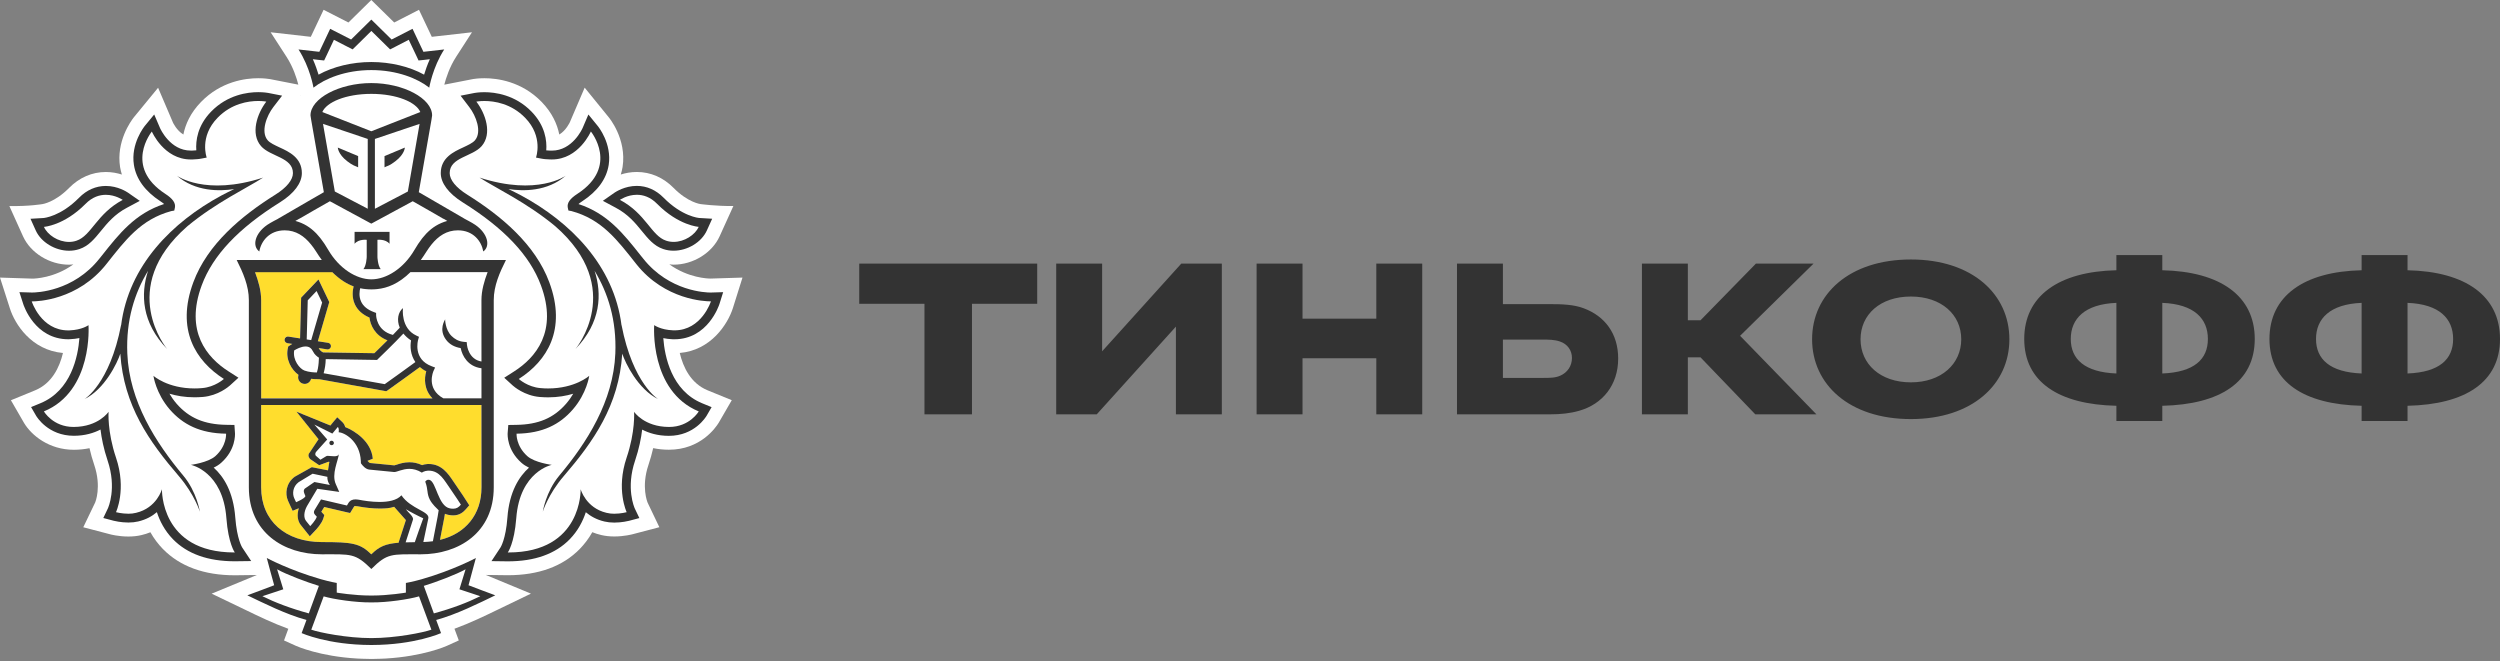 <svg width="100%" height="100%" viewBox="0 0 480 127" fill="none" xmlns="http://www.w3.org/2000/svg" preserveAspectRatio="none"><rect x="0" y="0" width="480" height="127" fill="#808080" stroke="none"/><path d="M140.707 59.183L142.557 53.295L136.435 53.486C135.918 53.486 132.158 53.38 128.511 50.752C128.783 50.778 129.054 50.815 129.332 50.815C133.086 50.815 136.718 48.569 138.174 45.357L140.808 39.554C137.507 39.596 134.489 39.183 134.489 39.183C134.462 39.178 132.084 38.876 129.332 36.083C127.359 34.08 124.916 33.02 122.271 33.02C121.114 33.02 120.079 33.227 119.189 33.508C119.328 33.036 119.461 32.559 119.536 32.066C120.378 26.634 116.858 22.49 116.858 22.495L112.256 16.831L109.403 23.487C109.392 23.508 108.673 25.066 107.382 25.829C106.993 23.873 106.038 21.674 103.996 19.57C100.145 15.607 95.458 15.018 93.005 15.018C91.869 15.018 91.058 15.14 90.861 15.172L85.304 16.258C85.624 15.024 86.307 12.877 87.554 10.943L90.621 6.195L82.904 7.069L80.446 1.881L75.689 4.319L71.29 0L66.9 4.319L62.128 1.881L59.674 7.069L51.963 6.195L55.035 10.943C56.283 12.877 56.965 15.018 57.28 16.253L51.979 15.214L51.798 15.182C51.531 15.14 50.726 15.018 49.585 15.018C47.132 15.018 42.444 15.612 38.604 19.57C36.556 21.669 35.602 23.873 35.207 25.829C33.928 25.076 33.213 23.54 33.213 23.54L30.354 16.847L25.678 22.549C25.107 23.285 22.286 27.18 23.054 32.077C23.134 32.564 23.262 33.041 23.401 33.513C22.515 33.232 21.481 33.025 20.324 33.025C17.678 33.025 15.236 34.085 13.258 36.088C10.516 38.871 8.148 39.183 8.17 39.183C8.17 39.183 5.669 39.629 1.797 39.56L4.416 45.362C5.871 48.579 9.508 50.821 13.258 50.821C13.54 50.821 13.812 50.784 14.089 50.757C10.453 53.386 6.693 53.492 6.239 53.497L0 53.295L1.888 59.178C2.837 62.209 6.01 67.233 12.089 67.773C11.428 70.529 9.962 73.613 6.741 74.943L2.096 76.846L4.629 81.228C6.058 83.592 9.413 86.358 14.191 86.358C15.225 86.353 16.222 86.252 17.183 86.051C17.428 87.132 17.737 88.213 18.1 89.283C19.523 93.491 18.297 96.427 18.281 96.459L15.988 101.233L21.107 102.574C21.172 102.595 22.718 103.014 24.654 103.014C25.534 103.014 26.371 102.924 27.16 102.738C27.757 102.601 28.328 102.415 28.877 102.192C29.538 103.374 30.344 104.45 31.282 105.414C34.562 108.758 39.207 110.454 45.095 110.454H45.116L49.318 110.401L40.636 113.984L47.227 117.147C49.622 118.308 52.465 119.68 55.355 120.73L54.534 122.966L56.806 123.994C57.008 124.084 61.376 126.029 68.639 126.442C68.639 126.442 70.394 126.522 71.359 126.522C72.324 126.522 74.057 126.437 74.057 126.437C81.273 126.013 85.608 124.089 85.811 123.994L88.088 122.96L87.256 120.719C90.232 119.638 93.175 118.212 95.468 117.1L101.937 113.978L93.282 110.39L97.5 110.443C103.393 110.443 108.043 108.748 111.317 105.398C112.251 104.439 113.056 103.363 113.723 102.182C114.272 102.404 114.848 102.59 115.445 102.728C116.229 102.913 117.066 103.003 117.946 103.003C119.85 103.003 121.413 102.585 121.455 102.574L126.596 101.223L124.356 96.538C124.303 96.416 123.077 93.486 124.501 89.273C124.863 88.197 125.167 87.116 125.412 86.04C126.378 86.242 127.385 86.347 128.425 86.347C134.51 86.347 137.427 82.092 137.992 81.17L140.499 76.835L135.854 74.938C132.628 73.608 131.166 70.518 130.511 67.768C136.505 67.259 139.725 62.235 140.707 59.183ZM57.685 18.283L57.621 18.298L57.675 18.23L57.685 18.283Z" fill="white" data-color-group="0"/><path d="M71.295 18.023C66.378 18.029 62.693 19.629 61.888 21.51L71.295 25.198L80.702 21.51C79.902 19.629 76.217 18.029 71.295 18.023Z" fill="white" data-color-group="0"/><path d="M71.389 115.663H71.378H71.298H71.208H71.202C68.221 115.684 64.12 115.075 62.142 114.502L59.764 120.899C61.331 121.455 66.643 122.515 71.298 122.515C75.943 122.515 81.26 121.45 82.823 120.899L80.449 114.502C78.466 115.08 74.37 115.684 71.389 115.663Z" fill="white" data-color-group="0"/><path d="M89.389 109.304C87.618 110.301 83.667 111.795 81.368 112.489L83.299 117.773C86.856 116.809 89.789 115.68 92.215 114.471L88.21 113.147L89.389 109.304Z" fill="white" data-color-group="0"/><path d="M53.205 109.304L54.389 113.147L50.379 114.471C52.8 115.68 55.749 116.809 59.29 117.773L61.22 112.489C58.932 111.795 54.975 110.296 53.205 109.304Z" fill="white" data-color-group="0"/><path d="M71.294 11.907C75.001 11.907 78.638 12.787 81.432 14.334C81.688 13.481 82.046 12.448 82.531 11.367L81.475 11.494L80.366 11.61L79.896 10.609L78.483 7.641L75.907 8.977L74.905 9.485L74.105 8.701L71.305 5.945L68.511 8.701L67.711 9.485L66.708 8.977L64.116 7.641L62.719 10.609L62.239 11.61L61.13 11.494L60.074 11.367C60.56 12.453 60.912 13.481 61.173 14.334C63.972 12.787 67.599 11.907 71.294 11.907Z" fill="white" data-color-group="0"/><path d="M127.882 46.205C128.362 46.37 128.852 46.444 129.338 46.444C131.433 46.444 133.46 45.098 134.159 43.556C134.159 43.556 130.314 43.322 126.181 39.152C124.863 37.801 123.472 37.398 122.277 37.398C120.421 37.398 119.029 38.373 119.029 38.373C124.021 41.012 125.039 45.251 127.882 46.205Z" fill="white" data-color-group="0"/><path d="M13.253 46.444C13.739 46.444 14.229 46.37 14.698 46.205C17.552 45.251 18.576 41.012 23.567 38.373C23.567 38.373 22.17 37.398 20.325 37.398C19.125 37.398 17.733 37.801 16.41 39.152C12.283 43.322 8.438 43.556 8.438 43.556C9.126 45.098 11.158 46.444 13.253 46.444Z" fill="white" data-color-group="0"/><path d="M129.235 63.432C129.32 63.438 129.395 63.438 129.485 63.438C134.717 63.438 136.493 57.868 136.493 57.868H136.391C135.432 57.868 127.651 57.645 122.153 50.698C118.532 46.13 115.567 42.113 109.706 40.534L109.13 40.433L109.002 39.85C108.842 38.96 109.455 38.128 110.847 37.227C118.932 31.965 113.444 25.256 113.444 25.256C113.444 25.256 111.135 30.624 105.968 30.624C105.845 30.624 105.712 30.619 105.584 30.619C104.997 30.587 104.432 30.566 103.861 30.444L102.906 30.259C102.906 30.259 104.379 26.279 100.827 22.622C98.15 19.861 94.891 19.395 93.009 19.395C92.059 19.395 91.457 19.517 91.457 19.517C93.243 21.838 94.534 25.685 92.47 28.059C90.689 30.1 86.338 30.2 86.338 33.242C86.338 34.53 87.548 36.035 89.724 37.386C96.267 41.483 102.763 46.914 105.461 54.196C108.837 63.279 105.034 69.304 99.606 72.759C99.606 72.759 101.307 74.317 103.776 74.513C104.277 74.561 104.768 74.582 105.226 74.582C110.437 74.582 113.13 72.155 113.13 72.155C113.13 72.155 112.687 75.51 109.972 78.626C107.472 81.503 104.187 83.194 99.179 83.268C99.179 83.268 99.019 85.578 101.237 87.576C102.656 88.838 105.936 89.251 105.936 89.251C105.936 89.251 99.797 90.486 99.12 99.494C98.752 104.375 97.499 106.071 97.499 106.071H97.611C111.855 106.071 111.487 93.93 111.487 93.93C111.487 93.93 112.479 97.523 116.452 98.461C116.932 98.588 117.444 98.636 117.934 98.636C119.215 98.636 120.324 98.339 120.324 98.339C120.324 98.339 118.244 93.978 120.307 87.878C122.019 82.817 121.742 79.066 121.742 79.066C121.742 79.066 123.662 81.948 128.419 81.975H128.467C132.429 81.975 134.157 78.991 134.157 78.991C124.659 75.075 125.598 62.431 125.598 62.431C125.598 62.431 126.83 63.343 129.235 63.432ZM126.376 76.638C122.515 74.746 120.073 69.723 119.481 67.91C118.841 77.873 113.945 84.789 108.223 91.445C105.253 94.895 104.219 98.249 104.219 98.249C104.219 98.249 104.789 94.45 107.359 91.355C112.698 84.98 117.769 77.047 118.148 67.874C118.409 61.472 116.751 56.278 114.164 52.002C115.609 56.458 115.407 61.917 110.495 67.01C110.495 67.01 120.27 55.367 106.602 43.433C101.131 38.891 95.147 36.088 92.065 34.101C103.2 37.709 108.634 33.735 108.634 33.735C105.077 36.798 100.475 36.745 97.622 36.305C98.395 36.681 99.2 37.074 100.07 37.534C109.455 42.601 117.892 50.937 119.332 62.484V62.394C121.518 73.729 126.376 76.638 126.376 76.638Z" fill="white" data-color-group="0"/><path d="M36.653 89.251C36.653 89.251 39.933 88.843 41.352 87.576C43.565 85.578 43.41 83.268 43.41 83.268C38.397 83.199 35.117 81.503 32.601 78.631C29.907 75.515 29.459 72.16 29.459 72.16C29.459 72.16 32.152 74.588 37.357 74.588C37.826 74.588 38.312 74.566 38.813 74.519C41.282 74.323 42.989 72.764 42.989 72.764C37.56 69.309 33.752 63.279 37.123 54.196C39.827 46.92 46.316 41.483 52.86 37.386C55.036 36.035 56.246 34.535 56.246 33.242C56.246 30.2 51.9 30.1 50.119 28.059C48.055 25.685 49.351 21.833 51.132 19.517C51.132 19.517 50.54 19.395 49.586 19.395C47.708 19.395 44.45 19.861 41.773 22.622C38.211 26.279 39.688 30.259 39.688 30.259L38.733 30.444C38.162 30.566 37.592 30.587 37.011 30.619C36.877 30.619 36.76 30.624 36.632 30.624C31.454 30.624 29.155 25.261 29.155 25.261C29.155 25.261 23.668 31.97 31.747 37.233C33.139 38.133 33.747 38.965 33.587 39.856L33.459 40.438L32.872 40.539C27.022 42.118 24.052 46.135 20.431 50.703C14.943 57.64 7.173 57.868 6.203 57.868H6.096C6.096 57.868 7.872 63.438 13.104 63.438C13.189 63.438 13.264 63.438 13.354 63.432C15.759 63.348 16.996 62.431 16.996 62.431C16.996 62.431 17.924 75.07 8.437 78.991C8.437 78.991 10.165 81.975 14.127 81.975H14.176C18.938 81.948 20.852 79.066 20.852 79.066C20.852 79.066 20.575 82.817 22.281 87.878C24.345 93.978 22.276 98.339 22.276 98.339C22.276 98.339 23.385 98.636 24.66 98.636C25.156 98.636 25.662 98.588 26.137 98.461C30.105 97.523 31.102 93.93 31.102 93.93C31.102 93.93 30.739 106.071 44.983 106.071H45.084C45.084 106.071 43.837 104.375 43.474 99.494C42.791 90.486 36.653 89.251 36.653 89.251ZM34.365 91.445C28.644 84.789 23.753 77.873 23.108 67.91C22.516 69.717 20.084 74.746 16.223 76.638C16.223 76.638 21.076 73.729 23.257 62.394V62.484C24.703 50.942 33.134 42.601 42.525 37.534C43.383 37.068 44.199 36.676 44.967 36.305C42.114 36.745 37.512 36.798 33.955 33.735C33.955 33.735 39.389 37.709 50.519 34.101C47.436 36.088 41.458 38.891 35.987 43.433C22.313 55.367 32.094 67.01 32.094 67.01C27.177 61.912 26.98 56.458 28.425 52.002C25.833 56.284 24.18 61.472 24.447 67.874C24.82 77.047 29.891 84.98 35.219 91.355C37.795 94.444 38.376 98.249 38.376 98.249C38.376 98.249 37.331 94.895 34.365 91.445Z" fill="white" data-color-group="0"/><path d="M60.765 44.864C60.999 45.114 61.228 45.384 61.447 45.654C61.5 45.718 61.548 45.776 61.602 45.85C61.805 46.121 62.012 46.407 62.21 46.698C62.252 46.757 62.295 46.825 62.343 46.894C62.583 47.255 62.807 47.625 63.031 48.007C65.084 51.531 68.375 53.635 71.292 53.64C74.214 53.635 77.494 51.531 79.558 48.007C79.787 47.615 80.016 47.233 80.256 46.878C80.293 46.825 80.331 46.778 80.363 46.724C80.566 46.423 80.779 46.126 81.003 45.84C81.051 45.776 81.094 45.723 81.136 45.67C81.365 45.389 81.6 45.114 81.84 44.859C81.883 44.817 81.915 44.78 81.952 44.748C82.997 43.683 84.245 42.872 85.877 42.422L85.152 42.003H85.109L82.219 40.334L79.248 38.643L71.313 42.935L71.292 42.92L71.276 42.935L63.335 38.643L60.37 40.328L57.474 41.998H57.442L56.706 42.416C58.344 42.867 59.586 43.667 60.637 44.732C60.684 44.775 60.717 44.822 60.765 44.864ZM68.081 44.52H71.441H74.795V46.81C74.006 45.85 72.47 46.046 72.47 46.046V49.348C72.47 49.348 72.529 50.969 73.099 51.674H71.441H69.777C70.358 50.975 70.412 49.348 70.412 49.348V46.046C70.412 46.046 68.881 45.85 68.081 46.81V44.52Z" fill="white" data-color-group="0"/><path d="M70.607 40.078V26.676L62.021 23.783L64.287 36.771L70.607 40.078ZM68.762 29.967V32.119L68.346 31.928C68.325 31.912 67.716 31.774 66.65 30.937C64.89 29.58 64.858 28.33 64.858 28.33L68.762 29.967Z" fill="white" data-color-group="0"/><path d="M78.308 36.771L80.564 23.783L71.984 26.676V40.078L78.308 36.771ZM73.829 29.967L77.732 28.335C77.732 28.335 77.7 29.585 75.935 30.942C74.874 31.779 74.261 31.917 74.239 31.933L73.823 32.124V29.967H73.829Z" fill="white" data-color-group="0"/><path d="M58.464 71.149C59.301 71.451 60.314 71.515 60.831 71.515C60.853 71.451 60.88 71.372 60.906 71.276C60.954 71.123 60.997 70.974 61.029 70.805C61.173 70.063 61.226 69.22 61.237 68.68C60.885 68.462 60.389 68.076 60.112 67.498C59.791 66.83 59.339 66.523 58.672 66.523C57.808 66.523 56.88 67.037 56.485 67.281C56.171 69.13 57.541 70.81 58.464 71.149Z" fill="white" data-color-group="0"/><path d="M77.454 64.037C75.859 65.76 72.74 68.759 72.585 68.913L72.398 69.104L62.538 68.95C62.532 69.92 62.373 70.746 62.218 71.351C62.191 71.451 62.165 71.557 62.138 71.663L73.87 73.756C75.091 72.908 78.451 70.471 79.752 69.517C78.803 68.139 78.712 66.507 78.926 65.357C78.307 64.96 77.832 64.514 77.454 64.037Z" fill="white" data-color-group="0"/><path d="M78.795 52.252C76.523 54.494 74.342 55.321 72.395 55.511C72.043 55.548 71.686 55.57 71.323 55.57H71.296H71.275C70.913 55.57 70.55 55.548 70.198 55.511C69.857 55.479 69.499 55.426 69.142 55.347C69.014 55.851 68.854 56.905 69.313 57.901C69.723 58.808 70.561 59.481 71.782 59.926L72.192 60.085L72.198 60.525C72.198 60.657 72.294 63.508 75.424 64.298C75.936 63.773 76.4 63.301 76.742 62.909C76.101 61.415 76.437 59.889 77.365 59.142C77.323 59.3 76.918 63.042 79.936 64.43L80.432 64.663L80.282 65.188C80.234 65.347 79.226 68.966 82.879 70.312L83.525 70.556L83.237 71.181C83.173 71.32 81.738 74.605 85.114 76.471H92.436V70.694C89.834 70.376 88.73 68.299 88.447 66.826C87.237 66.619 86.298 66.1 85.658 65.252C84.122 63.243 85.445 61.404 85.46 61.304C85.455 61.319 85.46 63.28 86.677 64.488C87.279 65.071 87.994 65.522 89.076 65.622L89.609 65.67L89.658 66.211C89.668 66.328 89.962 68.977 92.441 69.396L92.436 57.599C92.436 55.771 92.974 53.932 93.62 52.237H78.795V52.252Z" fill="white" data-color-group="0"/><path d="M59.087 57.656L58.89 65.17L59.748 65.297L61.849 58.09L60.783 55.875L59.087 57.656Z" fill="white" data-color-group="0"/><path d="M82.255 92.118C82.319 92.118 82.394 92.129 82.463 92.145C83.77 92.516 84.1 97.2 86.393 97.619C86.617 97.666 86.825 97.677 87.007 97.677C87.668 97.677 88.063 97.397 88.489 96.898C88.489 96.898 87.337 95.097 86.473 93.883C85.327 92.293 84.436 90.37 82.303 90.37C82.255 90.37 82.191 90.37 82.138 90.375C81.434 90.412 81.002 90.751 81.002 90.751C80.138 90.211 79.333 90.025 78.602 90.025C77.263 90.025 76.224 90.634 75.706 90.634H75.685L70.917 90.168C70.171 90.099 69.584 89.352 69.371 89.061C69.318 88.981 69.291 88.933 69.291 88.933C69.291 88.806 69.291 88.674 69.281 88.557C69.121 84.683 66.102 83.025 65.03 82.998C65.03 82.998 65.158 82.261 64.865 81.981L63.814 83.247L60.364 81.525L62.822 84.381L60.737 86.708C60.476 86.973 60.508 87.333 60.614 87.481L61.516 88.271L62.657 87.582C62.716 87.54 62.817 87.529 62.945 87.529C63.26 87.529 63.734 87.609 64.161 87.609C64.625 87.609 65.03 87.508 65.078 87.073C64.934 88.51 63.596 91.005 64.476 92.966L65.126 94.445L60.913 93.841L58.94 97.153C58.332 98.255 58.236 99.447 58.823 100.094L59.559 101.01C59.559 101.01 60.593 99.919 60.828 99.204L60.492 98.838C60.209 98.531 60.225 98.255 60.396 97.921L61.633 95.881L66.608 97.046L66.87 96.602C67.206 96.045 67.691 95.876 68.225 95.876C68.443 95.876 68.667 95.902 68.902 95.939C69.824 96.119 71.344 96.363 72.864 96.363C74.533 96.363 76.186 96.066 77.066 95.086C78.869 97.741 82.522 98.165 82.234 99.511L81.274 104.058C81.908 104.031 82.522 103.989 83.103 103.909L84.015 99.177C84.116 98.663 84.212 97.969 84.212 97.969C83.86 97.614 83.007 96.861 82.527 95.95C81.882 94.72 82.234 94.079 81.631 92.479C81.653 92.489 81.834 92.118 82.255 92.118ZM63.644 85.473C63.398 85.468 63.222 85.261 63.233 85.017C63.254 84.784 63.452 84.599 63.691 84.62C63.937 84.63 64.113 84.842 64.102 85.075C64.081 85.308 63.878 85.489 63.644 85.473Z" fill="white" data-color-group="0"/><path d="M56.849 96.421C56.849 96.421 58.497 95.748 58.646 95.266L58.427 94.72C58.273 94.365 58.294 93.978 58.593 93.766L60.374 92.542L63.35 93.109C63.35 93.109 62.811 92.441 62.864 91.546L60.027 90.947L57.35 92.568C56.204 93.421 56.118 94.815 56.497 95.642L56.849 96.421Z" fill="white" data-color-group="0"/><path d="M77.881 104.127C78.414 104.106 79.001 104.095 79.646 104.095C79.646 104.095 81.176 99.649 81.262 99.506C80.403 99.129 78.622 98.191 77.934 97.762C78.388 98.435 79.491 99.209 79.273 99.803L77.881 104.127Z" fill="white" data-color-group="0"/><path d="M92.45 77.758H50.144V93.571C50.144 100.036 54.853 104.085 61.802 104.085C67.61 104.085 69.14 104.307 71.3 106.438C72.788 104.964 74.019 104.413 76.547 104.207L76.606 103.963L77.939 99.866C77.864 99.776 75.683 97.312 75.683 97.312C74.82 97.598 74.094 97.646 72.873 97.646C71.62 97.646 70.207 97.503 68.676 97.217C68.521 97.18 68.377 97.169 68.233 97.169C68.047 97.169 68.031 97.185 67.983 97.275L67.716 97.71L67.231 98.505L66.319 98.298L62.261 97.349L61.706 98.261L61.791 98.356L62.287 98.897L62.069 99.601C61.77 100.524 60.799 101.599 60.506 101.896L59.493 102.977L58.57 101.817L57.877 100.953C57.146 100.142 56.976 98.897 57.386 97.593C57.376 97.604 57.36 97.609 57.344 97.609L56.197 98.081L55.68 96.968L55.317 96.178C54.693 94.79 54.922 92.76 56.603 91.536L59.872 89.702L62.981 90.311C63.055 90.015 63.167 88.955 63.258 88.685C63.199 88.68 63.141 88.663 63.082 88.663L61.29 89.326L59.562 88.139C59.562 88.139 58.885 87.493 59.498 86.846L61.173 84.329L56.933 79.04L63.45 81.7L63.882 81.165L64.762 80.121L65.759 81.064C66.042 81.335 66.202 81.668 66.281 82.002C68.079 82.697 71.294 84.747 71.577 88.081L70.569 88.483V88.51C70.798 88.78 70.99 88.891 71.049 88.902L75.7 89.358C75.817 89.337 75.966 89.284 76.131 89.236C76.707 89.04 77.577 88.759 78.606 88.759C79.443 88.759 80.254 88.95 81.032 89.31C81.32 89.204 81.672 89.124 82.078 89.098L82.301 89.093C84.792 89.093 86.029 90.942 87.021 92.415C87.186 92.67 87.352 92.914 87.522 93.152C88.391 94.371 89.527 96.157 89.575 96.231L90.087 97.026L89.458 97.752C88.973 98.308 88.248 98.96 86.999 98.96C86.744 98.96 86.461 98.934 86.157 98.875C85.89 98.828 85.65 98.748 85.416 98.653C85.378 98.897 85.331 99.188 85.282 99.437L84.467 103.666C89.346 102.474 92.444 98.812 92.444 93.576L92.45 77.758Z" fill="#FFDD2D" data-color-group="1"/><path d="M50.144 76.485H83.042C81.4 74.8 81.421 72.664 81.842 71.276C81.362 71.048 80.968 70.772 80.616 70.475C79.331 71.419 75.406 74.259 74.382 74.969L74.163 75.118L61.252 72.797H60.991C60.682 72.797 60.228 72.786 59.733 72.728C59.594 73.305 59.093 73.703 58.517 73.703C58.453 73.703 58.378 73.698 58.309 73.682C57.973 73.624 57.679 73.454 57.482 73.173C57.279 72.897 57.2 72.569 57.258 72.23L57.306 71.954C55.973 71.021 54.746 68.939 55.29 66.745L55.343 66.512L55.53 66.379C55.557 66.358 55.781 66.21 56.111 66.019L55.173 65.876C54.821 65.812 54.587 65.489 54.64 65.144C54.698 64.795 55.029 64.546 55.376 64.615L57.61 64.964L57.813 57.143L61.141 53.645L63.215 57.985L61.023 65.51L62.996 65.817C63.343 65.87 63.583 66.194 63.53 66.549C63.476 66.862 63.21 67.079 62.895 67.079C62.863 67.079 62.826 67.079 62.794 67.073L61.188 66.814C61.21 66.862 61.242 66.888 61.263 66.941C61.434 67.291 61.812 67.545 62.036 67.651L71.881 67.805C72.297 67.402 73.331 66.395 74.393 65.33C71.972 64.418 71.091 62.341 70.942 60.963C69.588 60.391 68.654 59.532 68.137 58.414C67.508 57.031 67.732 55.648 67.897 54.975C66.585 54.498 65.204 53.629 63.796 52.24H48.971C49.606 53.936 50.144 55.775 50.144 57.603V76.485Z" fill="#FFDD2D" data-color-group="1"/><path d="M63.695 84.62C63.455 84.598 63.252 84.784 63.236 85.017C63.22 85.261 63.402 85.468 63.647 85.473C63.881 85.494 64.089 85.314 64.111 85.076C64.111 84.842 63.94 84.625 63.695 84.62Z" fill="#333333" data-color-group="2"/><path d="M92.392 113.294L89.955 112.367L90.627 109.866L91.368 107.136C91.368 107.136 87.049 109.463 80.964 111.212C79.236 111.704 77.93 111.927 77.93 111.927V113.782C77.93 113.782 74.677 114.344 71.386 114.344H71.349H71.301H71.237H71.2C67.909 114.344 64.656 113.782 64.656 113.782V111.927C64.656 111.927 63.344 111.704 61.622 111.212C55.537 109.463 51.223 107.136 51.223 107.136L51.953 109.866L52.641 112.367L50.199 113.294L47.49 114.301C50.599 115.79 54.902 117.963 58.843 119.034L57.915 121.556C57.915 121.556 62.912 123.819 71.237 123.84V123.845H71.264H71.301H71.333H71.354V123.84C79.689 123.819 84.681 121.556 84.681 121.556L83.748 119.034C87.689 117.963 92.003 115.79 95.096 114.301L92.392 113.294ZM50.38 114.471L54.39 113.146L53.206 109.304C54.972 110.3 58.934 111.795 61.227 112.489L59.291 117.772C55.75 116.802 52.801 115.674 50.38 114.471ZM71.301 122.515C66.645 122.515 61.328 121.45 59.766 120.899L62.144 114.503C64.118 115.075 68.224 115.684 71.205 115.663H71.21H71.301H71.381H71.392C74.372 115.684 78.468 115.075 80.452 114.503L82.825 120.899C81.263 121.455 75.951 122.515 71.301 122.515ZM83.3 117.772L81.369 112.489C83.668 111.795 87.619 110.3 89.39 109.304L88.211 113.146L92.216 114.471C89.79 115.674 86.857 116.802 83.3 117.772Z" fill="#333333" data-color-group="2"/><path d="M71.296 13.455C76.255 13.455 80.223 15.087 82.415 16.831C82.415 16.831 83.066 12.936 85.29 9.496L81.295 9.947L79.205 5.532L75.189 7.588L71.296 3.763L67.414 7.588L63.393 5.532L61.308 9.947L57.313 9.496C59.537 12.936 60.188 16.831 60.188 16.831C62.385 15.087 66.342 13.455 71.296 13.455ZM61.126 11.494L62.236 11.611L62.716 10.609L64.113 7.641L66.705 8.972L67.707 9.481L68.507 8.696L71.301 5.94L74.101 8.696L74.901 9.481L75.904 8.972L78.479 7.641L79.892 10.609L80.362 11.611L81.471 11.494L82.527 11.367C82.042 12.453 81.685 13.481 81.428 14.335C78.634 12.787 74.997 11.908 71.291 11.908C67.601 11.908 63.969 12.787 61.164 14.335C60.902 13.481 60.55 12.448 60.065 11.367L61.126 11.494Z" fill="#333333" data-color-group="2"/><path d="M129.482 65.14C135.897 65.14 138.042 58.653 138.132 58.377L138.847 56.094L136.441 56.168H136.431C135.583 56.168 128.506 55.982 123.488 49.644L123.013 49.056C119.734 44.912 116.625 40.975 111.068 39.178C111.228 39.035 111.457 38.855 111.772 38.654C114.721 36.725 116.438 34.382 116.87 31.664C117.499 27.573 114.875 24.314 114.758 24.181L112.972 21.987L111.857 24.589C111.782 24.753 109.905 28.919 105.959 28.919H105.666C105.394 28.903 105.138 28.892 104.882 28.871C105.021 27.011 104.679 24.133 102.056 21.436C98.904 18.188 95.032 17.7 93.005 17.7C91.923 17.7 91.203 17.832 91.128 17.843L88.43 18.373L90.094 20.551C91.401 22.231 92.585 25.331 91.182 26.953C90.734 27.467 89.811 27.885 88.926 28.304C87.108 29.136 84.628 30.291 84.628 33.237C84.628 35.145 86.115 37.138 88.814 38.834C96.802 43.826 101.73 49.035 103.858 54.785C107.148 63.629 102.855 68.674 98.685 71.329L96.813 72.527L98.451 74.021C98.669 74.212 100.674 75.966 103.634 76.221C104.194 76.258 104.732 76.29 105.234 76.29C107.132 76.29 108.748 75.993 110.06 75.595C109.697 76.226 109.255 76.867 108.695 77.513C106.311 80.259 103.378 81.509 99.16 81.573L97.592 81.599L97.469 83.163C97.453 83.475 97.336 86.374 100.098 88.838C100.52 89.22 101.032 89.532 101.565 89.792C99.693 91.467 97.789 94.381 97.421 99.379C97.112 103.549 96.109 105.091 96.099 105.107L94.365 107.736L97.496 107.778C102.669 107.778 106.631 106.358 109.377 103.549C110.999 101.885 111.927 100.009 112.476 98.345C113.377 99.108 114.539 99.776 116.054 100.131C116.63 100.264 117.259 100.338 117.937 100.338C119.398 100.338 120.619 100.031 120.758 99.999L122.758 99.469L121.872 97.614C121.808 97.466 120.139 93.746 121.936 88.436C122.71 86.141 123.104 84.085 123.296 82.484C124.555 83.136 126.24 83.677 128.421 83.682C133.37 83.682 135.551 80.01 135.652 79.856L136.628 78.171L134.82 77.429C128.922 74.996 127.616 68.462 127.354 64.922C127.888 65.023 128.496 65.118 129.183 65.14H129.482ZM134.159 78.992C134.159 78.992 132.431 81.976 128.469 81.976H128.421C123.664 81.949 121.744 79.066 121.744 79.066C121.744 79.066 122.022 82.818 120.305 87.879C118.241 93.979 120.321 98.34 120.321 98.34C120.321 98.34 119.211 98.637 117.931 98.637C117.441 98.637 116.929 98.589 116.449 98.462C112.476 97.524 111.484 93.931 111.484 93.931C111.484 93.931 111.852 106.072 97.608 106.072H97.496C97.496 106.072 98.749 104.376 99.123 99.495C99.8 90.486 105.938 89.252 105.938 89.252C105.938 89.252 102.663 88.843 101.245 87.577C99.026 85.579 99.181 83.269 99.181 83.269C104.194 83.2 107.473 81.504 109.975 78.627C112.684 75.511 113.132 72.156 113.132 72.156C113.132 72.156 110.439 74.583 105.228 74.583C104.77 74.583 104.279 74.562 103.778 74.514C101.314 74.318 99.608 72.76 99.608 72.76C105.031 69.305 108.839 63.274 105.463 54.191C102.76 46.915 96.264 41.478 89.726 37.382C87.55 36.031 86.34 34.531 86.34 33.237C86.34 30.196 90.691 30.1 92.478 28.055C94.536 25.681 93.246 21.828 91.459 19.512C91.459 19.512 92.062 19.391 93.011 19.391C94.893 19.391 98.152 19.862 100.829 22.618C104.386 26.274 102.909 30.254 102.909 30.254L103.863 30.44C104.434 30.561 104.999 30.583 105.586 30.609C105.714 30.609 105.842 30.614 105.97 30.614C111.137 30.614 113.447 25.246 113.447 25.246C113.447 25.246 118.939 31.961 110.855 37.218C109.463 38.118 108.849 38.95 109.009 39.841L109.138 40.423L109.713 40.524C115.574 42.103 118.539 46.12 122.16 50.688C127.658 57.636 135.439 57.858 136.399 57.858H136.5C136.5 57.858 134.724 63.428 129.493 63.428C129.408 63.428 129.333 63.428 129.242 63.422C126.837 63.338 125.605 62.421 125.605 62.421C125.605 62.421 124.661 75.071 134.159 78.992Z" fill="#333333" data-color-group="2"/><path d="M118.212 39.878C120.607 41.145 121.998 42.84 123.22 44.346C124.42 45.814 125.561 47.229 127.342 47.817C127.976 48.034 128.648 48.135 129.331 48.135C132.008 48.135 134.696 46.508 135.714 44.255L136.738 41.998L134.259 41.85C134.141 41.844 130.952 41.558 127.401 37.95C125.939 36.471 124.174 35.692 122.27 35.692C119.945 35.692 118.223 36.847 118.031 36.964L115.748 38.559L118.212 39.878ZM122.276 37.398C123.47 37.398 124.862 37.801 126.18 39.152C130.312 43.323 134.157 43.556 134.157 43.556C133.459 45.093 131.432 46.444 129.336 46.444C128.851 46.444 128.366 46.37 127.881 46.206C125.038 45.252 124.019 41.012 119.023 38.373C119.023 38.373 120.42 37.398 122.276 37.398Z" fill="#333333" data-color-group="2"/><path d="M119.333 62.395V62.479C117.893 50.937 109.456 42.601 100.071 37.53C99.201 37.069 98.402 36.677 97.623 36.301C100.481 36.74 105.084 36.794 108.635 33.73C108.635 33.73 103.201 37.705 92.066 34.096C95.148 36.083 101.137 38.887 106.603 43.428C120.272 55.362 110.491 67.005 110.491 67.005C115.403 61.912 115.605 56.454 114.16 51.997C116.746 56.274 118.4 61.467 118.144 67.869C117.765 77.042 112.694 84.975 107.355 91.35C104.79 94.445 104.214 98.245 104.214 98.245C104.214 98.245 105.249 94.89 108.219 91.44C113.941 84.784 118.831 77.869 119.471 67.906C120.063 69.713 122.501 74.742 126.367 76.634C126.377 76.639 121.519 73.73 119.333 62.395Z" fill="#333333" data-color-group="2"/><path d="M46.492 105.1C46.486 105.085 45.494 103.543 45.175 99.372C44.801 94.375 42.903 91.46 41.026 89.785C41.569 89.531 42.071 89.219 42.492 88.832C45.249 86.367 45.132 83.468 45.116 83.156L45.009 81.592L43.431 81.566C39.223 81.497 36.284 80.246 33.901 77.507C33.346 76.86 32.898 76.219 32.535 75.588C33.847 75.986 35.453 76.282 37.356 76.282C37.868 76.282 38.396 76.251 38.956 76.214C41.916 75.959 43.921 74.211 44.145 74.014L45.782 72.52L43.91 71.323C39.724 68.662 35.447 63.617 38.732 54.778C40.86 49.028 45.782 43.819 53.782 38.827C56.48 37.131 57.957 35.139 57.957 33.231C57.957 30.284 55.483 29.124 53.664 28.297C52.779 27.878 51.856 27.46 51.408 26.946C50.001 25.329 51.19 22.224 52.491 20.544L54.166 18.366L51.456 17.836C51.377 17.825 50.667 17.693 49.579 17.693C47.553 17.693 43.692 18.181 40.535 21.429C37.906 24.132 37.559 27.009 37.692 28.864C37.437 28.885 37.18 28.896 36.914 28.912H36.626C32.669 28.912 30.797 24.747 30.723 24.582L29.608 21.98L27.805 24.174C27.704 24.307 25.07 27.571 25.71 31.657C26.136 34.375 27.853 36.718 30.802 38.647C31.122 38.848 31.346 39.028 31.506 39.171C25.955 40.968 22.851 44.91 19.571 49.055L19.097 49.643C14.084 55.981 6.991 56.166 6.143 56.166L3.727 56.092L4.463 58.376C4.549 58.652 6.687 65.138 13.108 65.138L13.417 65.127C14.095 65.106 14.703 65.016 15.246 64.91C14.98 68.445 13.673 74.979 7.77 77.417L5.967 78.159L6.943 79.844C7.039 79.998 9.226 83.67 14.185 83.67C16.35 83.665 18.035 83.124 19.299 82.472C19.491 84.073 19.886 86.129 20.659 88.424C22.457 93.733 20.782 97.453 20.718 97.602L19.833 99.457L21.838 99.987C21.971 100.018 23.203 100.326 24.659 100.326C25.342 100.326 25.971 100.252 26.536 100.119C28.056 99.764 29.229 99.096 30.12 98.333C30.664 99.997 31.597 101.873 33.213 103.537C35.965 106.346 39.921 107.766 45.094 107.766L48.23 107.724L46.492 105.1ZM44.977 106.07C30.733 106.07 31.096 93.929 31.096 93.929C31.096 93.929 30.104 97.522 26.131 98.46C25.656 98.587 25.149 98.635 24.654 98.635C23.374 98.635 22.27 98.339 22.27 98.339C22.27 98.339 24.339 93.977 22.275 87.878C20.569 82.817 20.846 79.065 20.846 79.065C20.846 79.065 18.931 81.948 14.169 81.974H14.121C10.159 81.974 8.431 78.99 8.431 78.99C17.924 75.074 16.99 62.43 16.99 62.43C16.99 62.43 15.758 63.342 13.348 63.432C13.263 63.437 13.183 63.437 13.097 63.437C7.86 63.437 6.09 57.867 6.09 57.867H6.197C7.162 57.867 14.932 57.645 20.43 50.697C24.051 46.129 27.021 42.118 32.871 40.533L33.458 40.432L33.586 39.85C33.746 38.959 33.138 38.127 31.746 37.227C23.662 31.964 29.155 25.255 29.155 25.255C29.155 25.255 31.453 30.618 36.631 30.618C36.759 30.618 36.877 30.613 37.01 30.613C37.591 30.581 38.167 30.56 38.732 30.438L39.687 30.253C39.687 30.253 38.21 26.273 41.772 22.616C44.449 19.855 47.708 19.389 49.584 19.389C50.539 19.389 51.131 19.511 51.131 19.511C49.35 21.832 48.059 25.679 50.118 28.053C51.899 30.094 56.245 30.194 56.245 33.236C56.245 34.524 55.035 36.029 52.859 37.38C46.316 41.477 39.82 46.914 37.122 54.19C33.751 63.273 37.554 69.298 42.988 72.758C42.988 72.758 41.281 74.317 38.812 74.513C38.311 74.56 37.826 74.581 37.356 74.581C32.151 74.581 29.459 72.154 29.459 72.154C29.459 72.154 29.906 75.509 32.6 78.625C35.117 81.502 38.396 83.198 43.409 83.267C43.409 83.267 43.569 85.578 41.351 87.576C39.927 88.837 36.652 89.25 36.652 89.25C36.652 89.25 42.796 90.485 43.468 99.494C43.836 104.374 45.078 106.07 45.078 106.07H44.977Z" fill="#333333" data-color-group="2"/><path d="M13.251 48.14C13.938 48.14 14.61 48.039 15.245 47.822C17.037 47.234 18.172 45.819 19.372 44.351C20.599 42.846 21.98 41.151 24.375 39.884L26.838 38.569L24.55 36.975C24.358 36.853 22.641 35.703 20.322 35.703C18.413 35.703 16.642 36.476 15.186 37.96C11.634 41.564 8.451 41.855 8.333 41.86L5.854 42.004L6.872 44.267C7.896 46.508 10.579 48.14 13.251 48.14ZM16.407 39.158C17.73 37.807 19.122 37.404 20.322 37.404C22.167 37.404 23.564 38.379 23.564 38.379C18.573 41.023 17.549 45.257 14.695 46.211C14.226 46.376 13.736 46.45 13.251 46.45C11.155 46.45 9.128 45.104 8.435 43.562C8.435 43.556 12.274 43.323 16.407 39.158Z" fill="#333333" data-color-group="2"/><path d="M24.445 67.874C24.179 61.473 25.832 56.28 28.423 52.003C26.979 56.46 27.176 61.918 32.093 67.011C32.093 67.011 22.312 55.368 35.985 43.434C41.457 38.892 47.441 36.089 50.517 34.102C39.388 37.711 33.954 33.736 33.954 33.736C37.505 36.799 42.108 36.746 44.966 36.301C44.193 36.677 43.382 37.069 42.523 37.531C33.127 42.602 24.696 50.938 23.251 62.48V62.39C21.07 73.725 16.217 76.634 16.217 76.634C20.078 74.743 22.51 69.719 23.101 67.906C23.747 77.869 28.637 84.785 34.359 91.441C37.329 94.891 38.375 98.245 38.375 98.245C38.375 98.245 37.793 94.445 35.218 91.351C29.89 84.986 24.818 77.048 24.445 67.874Z" fill="#333333" data-color-group="2"/><path d="M68.079 44.52V46.809C68.874 45.85 70.409 46.046 70.409 46.046V49.347C70.409 49.347 70.356 50.969 69.775 51.674H71.439H73.097C72.527 50.974 72.468 49.347 72.468 49.347V46.046C72.468 46.046 74.004 45.85 74.793 46.809V44.52H71.439H68.079Z" fill="#333333" data-color-group="2"/><path d="M66.65 30.943C67.711 31.78 68.324 31.919 68.345 31.934L68.762 32.125V29.968L64.858 28.336C64.858 28.341 64.895 29.587 66.65 30.943Z" fill="#333333" data-color-group="2"/><path d="M75.933 30.943C77.698 29.587 77.73 28.336 77.73 28.336L73.827 29.968V32.125L74.237 31.934C74.264 31.919 74.872 31.78 75.933 30.943Z" fill="#333333" data-color-group="2"/><path d="M82.966 22.162C82.966 18.892 77.426 15.951 71.309 15.951H71.304H71.288H71.272C65.155 15.951 59.614 18.892 59.614 22.162L59.737 22.967L62.179 36.899L59.726 38.314L53.38 41.997H53.401C53.401 41.997 51.972 42.723 51.311 43.174C48.895 44.843 48.383 47.276 49.786 48.282C50.133 46.3 51.711 44.223 54.665 44.223C56.793 44.223 58.414 45.315 59.726 46.952C60.062 47.365 60.382 47.805 60.681 48.282C61.048 48.881 61.416 49.406 61.785 49.914H45.44C46.639 52.315 47.78 54.859 47.78 57.62V93.57C47.78 102.272 54.516 106.427 61.8 106.427C67.432 106.427 68.189 106.172 71.298 109.246C74.391 106.167 75.149 106.427 80.785 106.427C88.075 106.427 94.8 102.272 94.8 93.57V57.62C94.8 54.859 95.942 52.315 97.147 49.914H80.796C81.159 49.411 81.527 48.881 81.894 48.282C82.199 47.805 82.513 47.365 82.844 46.952C84.166 45.309 85.782 44.223 87.91 44.223C90.864 44.223 92.438 46.295 92.79 48.282C94.192 47.276 93.686 44.843 91.254 43.174C90.603 42.723 89.174 41.997 89.174 41.997H89.195L82.849 38.314L80.407 36.899L82.849 22.967L82.966 22.162ZM62.019 23.783L70.605 26.677V40.079L64.286 36.767L62.019 23.783ZM63.795 52.252C65.203 53.645 66.584 54.509 67.896 54.986C67.725 55.659 67.501 57.047 68.136 58.431C68.653 59.543 69.592 60.402 70.941 60.974C71.09 62.352 71.965 64.424 74.391 65.341C73.33 66.406 72.296 67.407 71.874 67.816L62.035 67.662C61.811 67.551 61.432 67.302 61.262 66.946C61.24 66.899 61.209 66.873 61.193 66.82L62.798 67.079C62.835 67.084 62.867 67.085 62.899 67.085C63.209 67.085 63.48 66.873 63.534 66.554C63.587 66.199 63.347 65.876 63.001 65.823L61.027 65.516L63.219 57.996L61.145 53.656L57.817 57.153L57.614 64.975L55.38 64.625C55.033 64.557 54.703 64.811 54.644 65.156C54.591 65.5 54.825 65.823 55.177 65.887L56.116 66.03C55.78 66.221 55.561 66.369 55.534 66.39L55.343 66.523L55.289 66.756C54.745 68.95 55.977 71.032 57.305 71.965L57.257 72.241C57.204 72.58 57.278 72.908 57.481 73.184C57.673 73.465 57.971 73.634 58.302 73.692C58.372 73.703 58.446 73.709 58.51 73.709C59.086 73.709 59.587 73.311 59.731 72.733C60.227 72.792 60.681 72.802 60.99 72.802H61.251L74.162 75.118L74.381 74.975C75.41 74.26 79.329 71.419 80.615 70.481C80.967 70.783 81.361 71.059 81.841 71.287C81.425 72.675 81.399 74.811 83.047 76.496H50.143V57.625C50.143 55.797 49.605 53.958 48.97 52.262H63.795V52.252ZM79.751 69.517C78.444 70.471 75.085 72.908 73.869 73.756L62.136 71.663C62.163 71.557 62.19 71.457 62.217 71.35C62.371 70.746 62.526 69.92 62.537 68.95L72.397 69.109L72.583 68.918C72.733 68.769 75.858 65.77 77.452 64.043C77.831 64.514 78.306 64.965 78.924 65.362C78.711 66.507 78.802 68.139 79.751 69.517ZM60.11 67.498C60.387 68.075 60.889 68.462 61.235 68.68C61.224 69.22 61.171 70.062 61.027 70.804C60.995 70.969 60.953 71.123 60.904 71.276C60.878 71.371 60.851 71.451 60.83 71.515C60.313 71.515 59.294 71.451 58.462 71.149C57.54 70.81 56.164 69.13 56.484 67.28C56.884 67.037 57.806 66.523 58.67 66.523C59.337 66.517 59.79 66.83 60.11 67.498ZM58.889 65.171L59.086 57.662L60.782 55.876L61.849 58.092L59.748 65.298L58.889 65.171ZM79.644 104.1C79.004 104.1 78.412 104.111 77.879 104.132L79.276 99.813C79.495 99.214 78.391 98.446 77.938 97.773C78.626 98.202 80.407 99.14 81.265 99.516C81.175 99.654 79.644 104.1 79.644 104.1ZM84.028 99.193L83.116 103.92C82.535 104 81.916 104.042 81.281 104.069L82.241 99.522C82.529 98.17 78.876 97.752 77.074 95.097C76.194 96.082 74.535 96.374 72.872 96.374C71.352 96.374 69.832 96.13 68.909 95.95C68.674 95.913 68.45 95.886 68.232 95.886C67.699 95.886 67.213 96.051 66.877 96.612L66.611 97.058L61.635 95.891L60.398 97.926C60.222 98.255 60.211 98.536 60.494 98.843L60.83 99.209C60.601 99.93 59.566 101.016 59.566 101.016L58.825 100.099C58.238 99.447 58.334 98.26 58.948 97.158L60.921 93.846L65.134 94.45L64.478 92.966C63.598 91.006 64.936 88.51 65.08 87.073C65.032 87.508 64.632 87.604 64.163 87.604C63.736 87.604 63.262 87.524 62.947 87.524C62.825 87.524 62.718 87.535 62.659 87.577L61.518 88.266L60.617 87.476C60.51 87.323 60.473 86.968 60.739 86.703L62.825 84.381L60.361 81.525L63.811 83.247L64.862 81.981C65.15 82.262 65.027 82.998 65.027 82.998C66.104 83.025 69.123 84.683 69.283 88.552C69.293 88.669 69.293 88.801 69.293 88.928C69.293 88.928 69.32 88.976 69.373 89.055C69.587 89.347 70.173 90.094 70.92 90.163L75.687 90.629H75.709C76.231 90.629 77.271 90.02 78.604 90.02C79.329 90.02 80.14 90.206 81.004 90.746C81.004 90.746 81.436 90.407 82.14 90.37C82.193 90.365 82.252 90.365 82.305 90.365C84.444 90.365 85.329 92.283 86.476 93.878C87.34 95.091 88.491 96.893 88.491 96.893C88.065 97.397 87.67 97.672 87.009 97.672C86.828 97.672 86.62 97.656 86.395 97.614C84.102 97.195 83.772 92.511 82.465 92.14C82.396 92.118 82.321 92.113 82.257 92.113C81.836 92.113 81.65 92.484 81.65 92.484C82.246 94.079 81.9 94.726 82.54 95.955C83.02 96.867 83.873 97.619 84.225 97.974C84.225 97.985 84.129 98.674 84.028 99.193ZM58.425 94.721L58.643 95.266C58.499 95.743 56.846 96.422 56.846 96.422L56.489 95.648C56.11 94.821 56.191 93.427 57.342 92.574L60.019 90.953L62.856 91.552C62.803 92.447 63.342 93.115 63.342 93.115L60.366 92.548L58.585 93.772C58.286 93.978 58.265 94.365 58.425 94.721ZM84.476 103.66L85.292 99.432C85.334 99.182 85.388 98.891 85.425 98.647C85.654 98.743 85.9 98.822 86.166 98.87C86.47 98.928 86.753 98.954 87.009 98.954C88.257 98.954 88.982 98.303 89.467 97.746L90.097 97.02L89.585 96.225C89.537 96.146 88.406 94.365 87.532 93.147C87.361 92.908 87.196 92.669 87.03 92.41C86.038 90.937 84.796 89.087 82.305 89.087L82.081 89.092C81.671 89.119 81.319 89.199 81.036 89.305C80.252 88.939 79.447 88.753 78.61 88.753C77.58 88.753 76.711 89.034 76.135 89.23C75.97 89.278 75.821 89.331 75.703 89.352L71.047 88.897C70.989 88.886 70.797 88.775 70.568 88.499V88.478L71.576 88.075C71.293 84.742 68.072 82.691 66.275 81.997C66.195 81.663 66.035 81.329 65.752 81.059L64.75 80.115L63.87 81.165L63.438 81.7L56.921 79.04L61.161 84.328L59.486 86.846C58.873 87.492 59.55 88.138 59.55 88.138L61.278 89.32L63.07 88.658C63.134 88.658 63.187 88.674 63.246 88.679C63.16 88.95 63.049 90.009 62.974 90.306L59.865 89.697L56.596 91.53C54.916 92.755 54.686 94.784 55.311 96.172L55.673 96.962L56.19 98.075L57.332 97.603C57.348 97.598 57.364 97.593 57.374 97.582C56.964 98.886 57.129 100.126 57.865 100.942L58.558 101.811L59.481 102.971L60.494 101.89C60.793 101.594 61.758 100.518 62.057 99.596L62.275 98.891L61.779 98.35L61.699 98.255L62.254 97.344L66.312 98.292L67.224 98.499L67.71 97.704L67.976 97.269C68.024 97.179 68.04 97.163 68.227 97.163C68.371 97.163 68.515 97.179 68.669 97.211C70.2 97.497 71.613 97.64 72.866 97.64C74.082 97.64 74.807 97.593 75.676 97.306C75.676 97.306 77.858 99.766 77.932 99.861L76.599 103.952L76.54 104.201C74.013 104.402 72.781 104.953 71.293 106.432C69.133 104.302 67.603 104.079 61.795 104.079C54.846 104.079 50.138 100.03 50.138 93.565V77.757H92.438L92.448 93.565C92.454 98.812 89.355 102.468 84.476 103.66ZM93.621 52.252C92.976 53.947 92.438 55.786 92.438 57.614L92.443 69.411C89.963 68.997 89.67 66.343 89.659 66.226L89.611 65.685L89.078 65.638C88.001 65.537 87.286 65.081 86.684 64.498C85.468 63.29 85.462 61.329 85.468 61.313C85.452 61.414 84.129 63.253 85.665 65.261C86.31 66.109 87.243 66.629 88.454 66.835C88.737 68.308 89.841 70.386 92.443 70.704V76.48H85.126C81.751 74.615 83.18 71.329 83.249 71.191L83.537 70.566L82.892 70.322C79.239 68.976 80.242 65.352 80.295 65.198L80.444 64.668L79.948 64.435C76.93 63.046 77.341 59.3 77.378 59.146C76.45 59.893 76.114 61.419 76.754 62.914C76.407 63.306 75.943 63.783 75.437 64.302C72.312 63.513 72.216 60.656 72.216 60.524L72.21 60.084L71.8 59.925C70.578 59.474 69.741 58.801 69.33 57.895C68.867 56.894 69.032 55.844 69.16 55.341C69.517 55.421 69.874 55.479 70.216 55.505C70.568 55.542 70.93 55.563 71.293 55.563H71.314H71.341C71.704 55.563 72.061 55.542 72.413 55.505C74.359 55.315 76.54 54.482 78.812 52.246H93.621V52.252ZM82.22 40.328L85.11 41.997H85.153L85.878 42.416C84.247 42.866 82.999 43.677 81.953 44.742C81.916 44.774 81.879 44.816 81.841 44.854C81.601 45.108 81.361 45.383 81.138 45.664C81.095 45.717 81.052 45.776 81.004 45.834C80.78 46.12 80.572 46.412 80.369 46.719C80.337 46.772 80.3 46.825 80.263 46.873C80.023 47.228 79.794 47.609 79.564 48.002C77.506 51.526 74.221 53.629 71.298 53.635C68.381 53.629 65.096 51.526 63.038 48.002C62.814 47.62 62.59 47.249 62.35 46.889C62.302 46.82 62.259 46.751 62.217 46.693C62.014 46.401 61.811 46.115 61.603 45.845C61.55 45.77 61.502 45.712 61.449 45.648C61.224 45.378 60.995 45.108 60.766 44.859C60.718 44.822 60.686 44.774 60.638 44.732C59.587 43.666 58.345 42.861 56.708 42.416L57.444 41.997H57.475L60.366 40.328L63.336 38.637L71.272 42.93L71.288 42.914L71.309 42.93L79.244 38.637L82.22 40.328ZM78.306 36.772L71.981 40.084V26.677L80.561 23.783L78.306 36.772ZM71.293 25.204L61.886 21.51C62.686 19.629 66.376 18.028 71.293 18.023C76.215 18.028 79.906 19.629 80.7 21.51L71.293 25.204Z" fill="#333333" data-color-group="2"/><path d="M186.618 79.551V58.332H199.142V50.61H164.972V58.332H177.497V79.551H186.618ZM211.608 67.452V50.61H202.792V79.551H210.575L225.775 62.709V79.551H234.591V50.61H226.809L211.608 67.452ZM264.25 68.79V79.551H273.067V50.61H264.25V61.19H250.084V50.61H241.268V79.551H250.084V68.79H264.25ZM297.618 79.551C299.625 79.551 301.449 79.369 303.151 78.882C307.711 77.606 310.691 73.897 310.691 68.851C310.691 64.047 308.136 60.703 304.062 59.183C302.118 58.453 299.807 58.393 297.618 58.393H288.559V50.61H279.743V79.551H297.618ZM296.098 65.202C297.314 65.202 298.47 65.202 299.503 65.567C300.963 66.053 301.814 67.27 301.814 68.729C301.814 70.249 300.963 71.526 299.564 72.133C298.591 72.559 297.618 72.559 296.098 72.559H288.559V65.202H296.098ZM326.499 68.607L337.017 79.551H348.751L334.097 64.473L348.204 50.61H337.139L326.499 61.494H324.067V50.61H315.249V79.551H324.067V68.607H326.499ZM366.891 49.82C355.035 49.82 347.922 56.508 347.922 65.142C347.922 73.775 355.035 80.463 366.891 80.463C378.685 80.463 385.801 73.775 385.801 65.142C385.801 56.508 378.685 49.82 366.891 49.82ZM366.891 73.41C360.995 73.41 357.224 69.884 357.224 65.142C357.224 60.399 360.995 56.934 366.891 56.934C372.729 56.934 376.559 60.399 376.559 65.142C376.559 69.884 372.729 73.41 366.891 73.41ZM415.16 48.968H406.346V51.887C395.277 52.13 388.652 56.812 388.652 65.081C388.652 73.35 395.277 77.666 406.346 77.91V80.828H415.16V77.91C426.288 77.666 432.913 73.35 432.913 65.081C432.913 56.812 426.288 52.13 415.16 51.887V48.968ZM406.346 71.708C400.265 71.465 397.588 68.972 397.588 65.081C397.588 61.19 400.265 58.393 406.346 58.15V71.708ZM415.16 58.15C421.3 58.393 423.914 61.19 423.914 65.081C423.914 68.972 421.3 71.465 415.16 71.708V58.15ZM462.247 48.968H453.43V51.887C442.364 52.13 435.736 56.812 435.736 65.081C435.736 73.35 442.364 77.666 453.43 77.91V80.828H462.247V77.91C473.371 77.666 480 73.35 480 65.081C480 56.812 473.371 52.13 462.247 51.887V48.968ZM453.43 71.708C447.348 71.465 444.675 68.972 444.675 65.081C444.675 61.19 447.348 58.393 453.43 58.15V71.708ZM462.247 58.15C468.388 58.393 471.001 61.19 471.001 65.081C471.001 68.972 468.388 71.465 462.247 71.708V58.15Z" fill="#333333" data-color-group="2"/></svg>